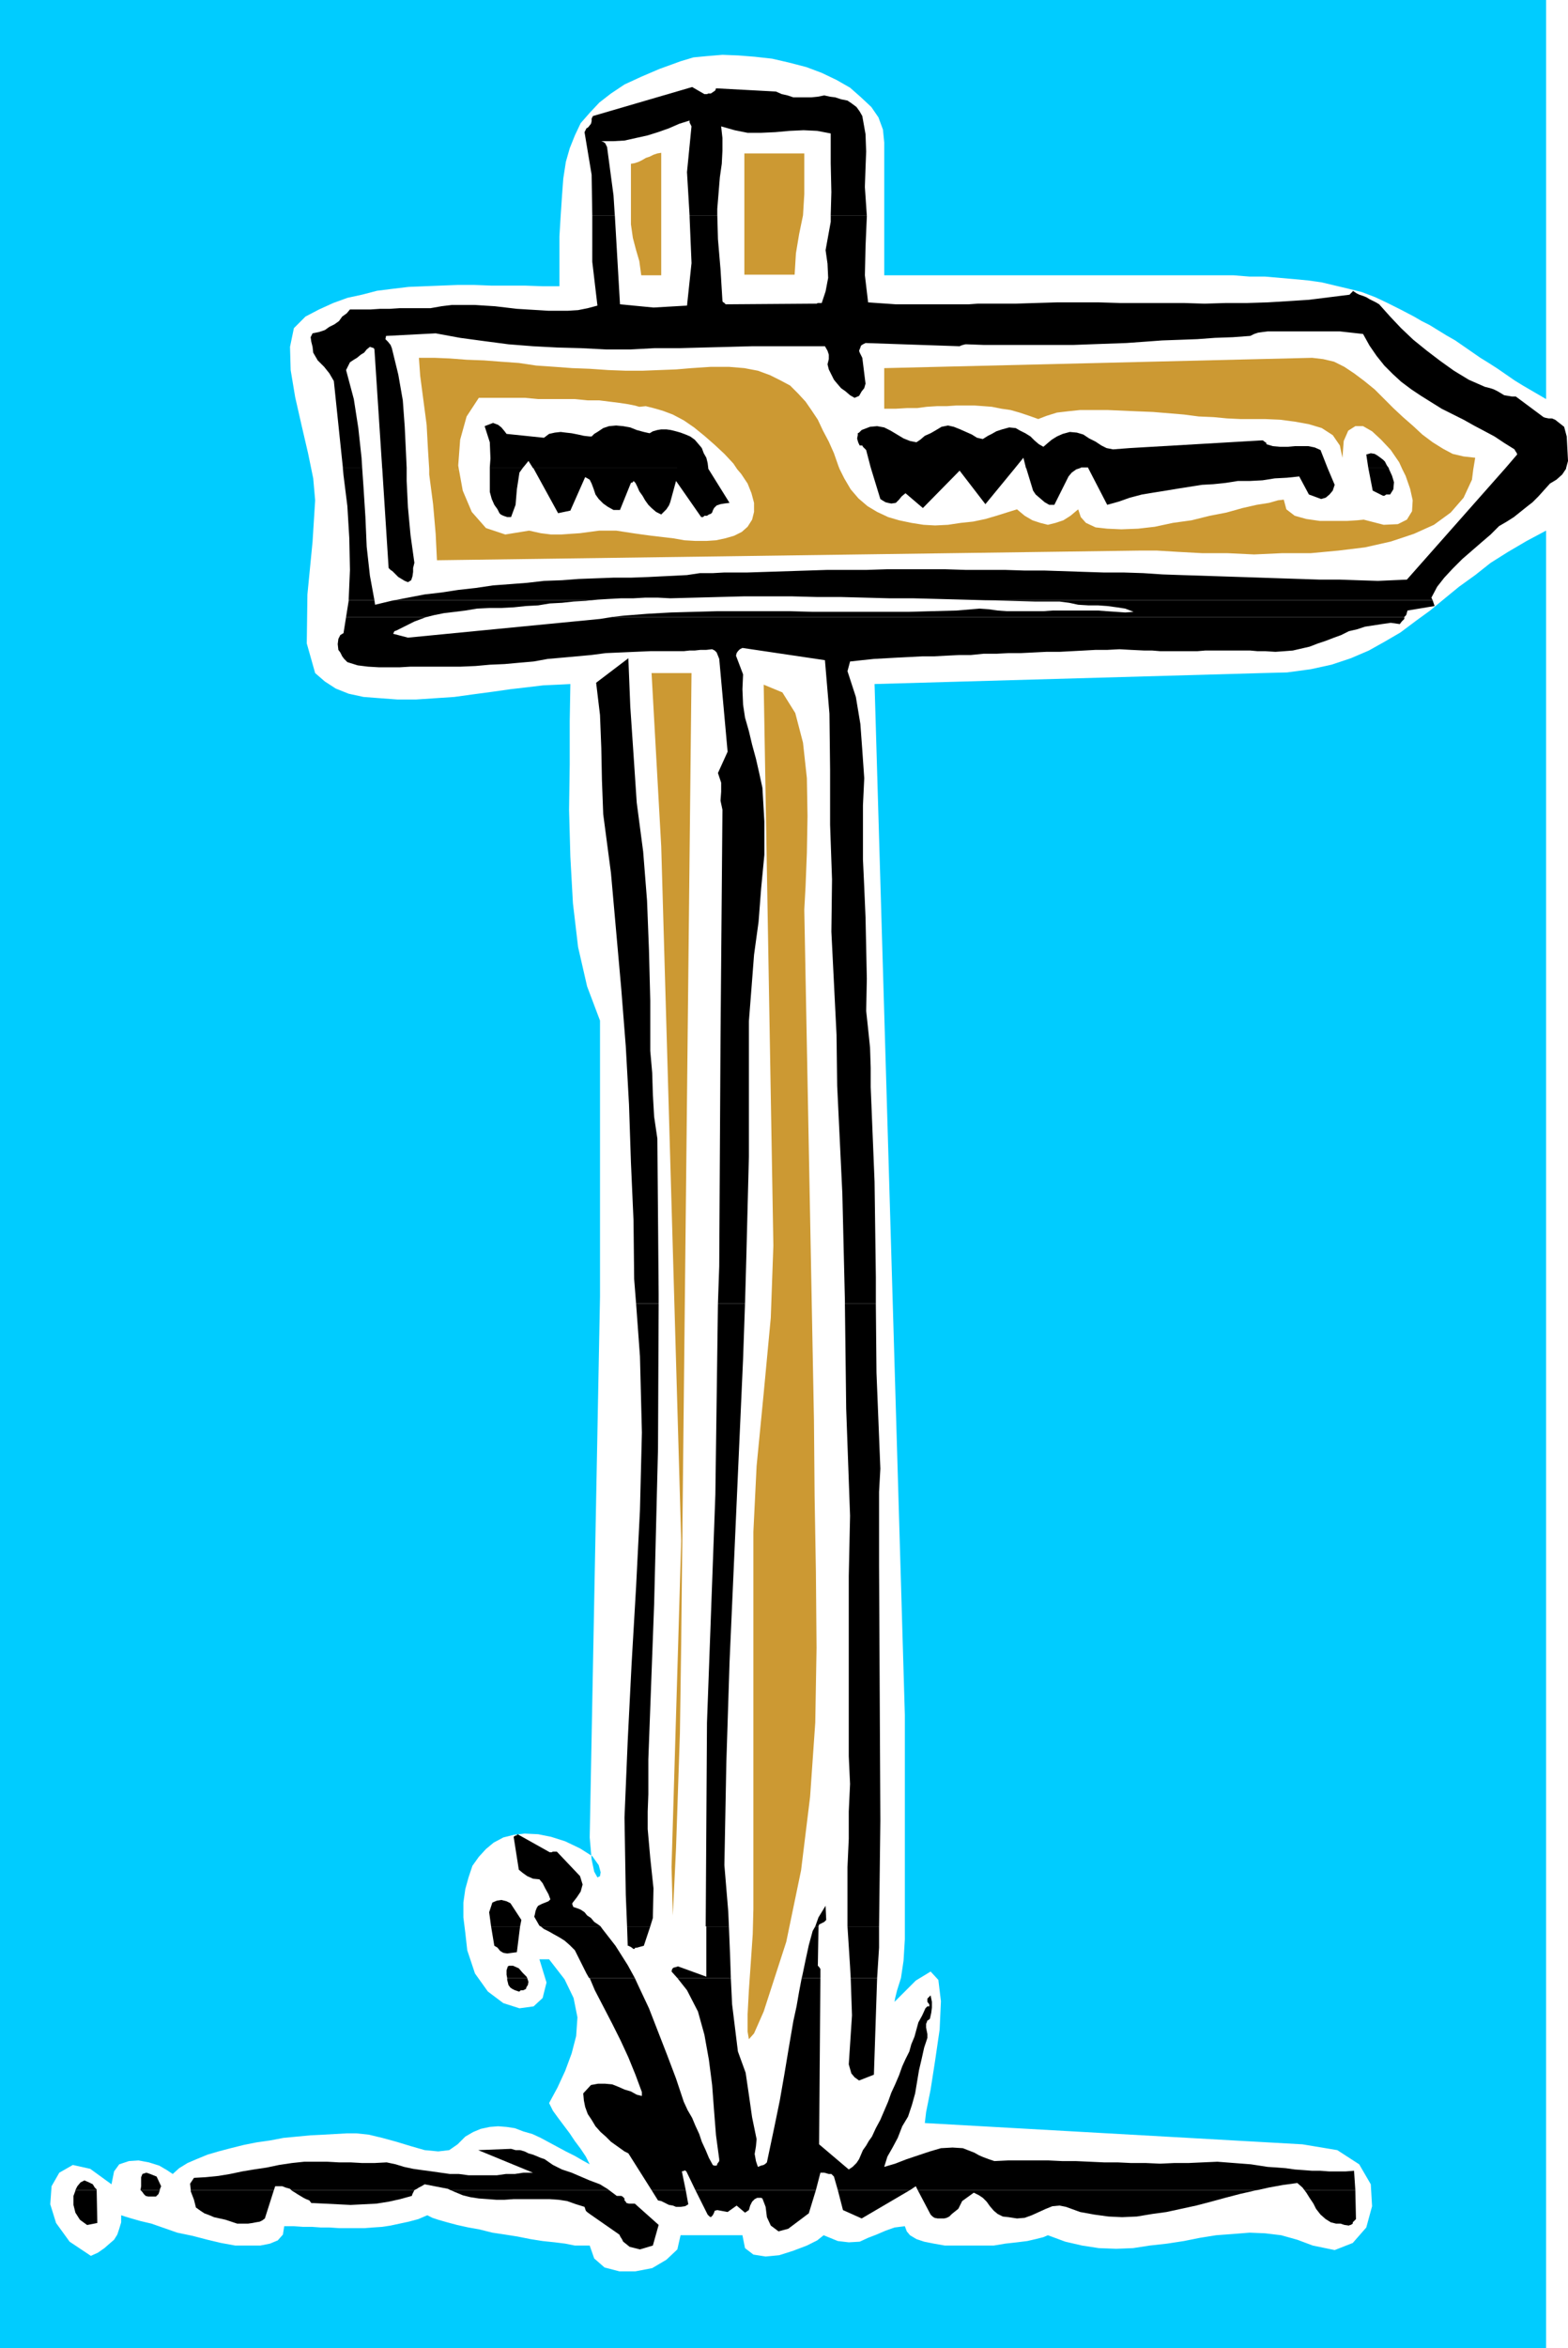<?xml version="1.0" encoding="UTF-8" standalone="no"?>
<svg
   version="1.0"
   width="104.027mm"
   height="155.711mm"
   id="svg55"
   sodipodi:docname="Sign Post 03.wmf"
   xmlns:inkscape="http://www.inkscape.org/namespaces/inkscape"
   xmlns:sodipodi="http://sodipodi.sourceforge.net/DTD/sodipodi-0.dtd"
   xmlns="http://www.w3.org/2000/svg"
   xmlns:svg="http://www.w3.org/2000/svg">
  <sodipodi:namedview
     id="namedview55"
     pagecolor="#ffffff"
     bordercolor="#000000"
     borderopacity="0.25"
     inkscape:showpageshadow="2"
     inkscape:pageopacity="0.0"
     inkscape:pagecheckerboard="0"
     inkscape:deskcolor="#d1d1d1"
     inkscape:document-units="mm" />
  <defs
     id="defs1">
    <pattern
       id="WMFhbasepattern"
       patternUnits="userSpaceOnUse"
       width="6"
       height="6"
       x="0"
       y="0" />
  </defs>
  <path
     style="fill:#00ccff;fill-opacity:1;fill-rule:evenodd;stroke:none"
     d="m 150.449,255.799 -3.232,-8.564 -2.262,-9.857 -1.293,-10.988 -0.646,-11.635 -0.323,-11.796 0.162,-11.311 v -10.827 l 0.162,-9.372 -3.232,0.162 -3.555,0.162 -4.04,0.485 -4.202,0.485 -4.525,0.646 -4.848,0.646 -4.686,0.646 -4.848,0.323 -4.848,0.323 h -4.525 l -4.363,-0.323 -4.202,-0.323 -3.717,-0.808 -3.232,-1.293 -2.747,-1.778 -2.424,-2.101 -2.101,-7.433 0.162,-12.281 1.293,-13.25 0.646,-10.342 -0.485,-5.494 -1.293,-6.302 -1.616,-6.948 -1.616,-7.11 -1.131,-6.787 -0.162,-5.817 0.97,-4.686 2.909,-2.909 3.394,-1.778 3.555,-1.616 3.555,-1.293 3.717,-0.808 3.717,-0.97 3.878,-0.485 4.04,-0.485 4.04,-0.162 4.04,-0.162 4.202,-0.162 h 4.202 l 4.202,0.162 h 4.202 4.202 l 4.525,0.162 h 4.202 V 65.283 59.304 l 0.323,-5.333 0.323,-4.848 0.323,-4.363 0.646,-4.201 0.97,-3.393 1.293,-3.232 1.454,-3.07 2.262,-2.585 2.424,-2.585 2.909,-2.262 3.394,-2.262 4.202,-1.939 4.525,-1.939 5.333,-1.939 3.232,-0.97 3.394,-0.323 3.878,-0.323 4.04,0.162 4.04,0.323 4.363,0.485 4.202,0.97 4.363,1.131 3.878,1.454 3.717,1.778 3.394,1.939 2.747,2.424 2.586,2.424 1.778,2.585 1.131,3.07 0.323,3.232 v 33.288 h 74.174 4.686 4.363 4.363 l 4.04,0.323 h 3.878 l 3.717,0.323 3.717,0.323 3.394,0.323 3.394,0.485 3.394,0.808 3.394,0.808 3.232,0.808 3.394,1.293 3.07,1.454 3.232,1.616 3.394,1.778 1.939,1.131 1.939,0.97 2.101,1.293 2.101,1.293 2.262,1.293 2.101,1.454 2.101,1.454 2.101,1.454 2.101,1.293 2.262,1.454 2.101,1.454 2.101,1.454 2.101,1.293 1.939,1.131 1.939,1.131 1.939,1.131 V 0 H 0 V 588.515 H 387.678 V 132.989 l -4.848,2.585 -4.686,2.747 -4.363,2.747 -3.878,3.07 -4.04,2.909 -3.555,2.909 -3.717,3.07 -3.555,2.585 -3.878,2.909 -3.878,2.262 -4.04,2.262 -4.525,1.939 -4.848,1.616 -5.171,1.131 -5.979,0.808 -6.302,0.162 -97.121,2.747 7.595,258.384 v 56.234 l -0.323,5.333 -0.646,4.363 -0.97,3.07 -0.485,1.939 -0.162,0.97 0.485,-0.485 1.778,-1.778 3.07,-3.07 3.717,-2.262 1.939,2.101 0.646,5.333 -0.323,7.11 -1.131,7.756 -1.131,7.272 -1.131,5.656 -0.323,2.747 94.697,5.333 8.726,1.454 5.494,3.555 2.909,5.009 0.323,5.494 -1.454,5.333 -3.394,3.878 -4.525,1.778 -5.494,-1.131 -3.878,-1.454 -4.04,-1.131 -4.04,-0.485 -3.878,-0.162 -4.04,0.323 -4.363,0.323 -4.04,0.646 -4.04,0.808 -4.202,0.646 -4.363,0.485 -4.202,0.646 -4.202,0.162 -4.363,-0.162 -4.202,-0.646 -4.202,-0.97 -4.363,-1.616 -1.131,0.485 -1.939,0.485 -2.101,0.485 -2.586,0.323 -2.909,0.323 -2.909,0.485 h -3.07 -3.232 -2.909 -3.07 l -2.747,-0.485 -2.424,-0.485 -1.939,-0.646 -1.616,-0.97 -0.808,-0.97 -0.485,-1.293 -2.586,0.323 -2.262,0.808 -2.262,0.97 -2.101,0.808 -2.101,0.97 -2.747,0.162 -2.747,-0.323 -3.555,-1.454 -1.616,1.293 -2.586,1.293 -3.394,1.293 -3.555,1.131 -3.394,0.323 -3.07,-0.485 -2.101,-1.616 -0.646,-3.232 h -15.514 l -0.808,3.555 -2.747,2.585 -3.555,2.101 -4.202,0.808 h -4.04 l -3.717,-0.97 -2.586,-2.262 -1.131,-3.232 h -1.454 -2.262 l -2.424,-0.485 -2.586,-0.323 -3.07,-0.323 -3.07,-0.485 -3.232,-0.646 -3.07,-0.485 -3.232,-0.485 -3.232,-0.808 -2.747,-0.485 -2.909,-0.646 -2.424,-0.646 -2.262,-0.646 -1.454,-0.485 -1.293,-0.646 -2.262,0.97 -2.424,0.646 -2.262,0.485 -2.262,0.485 -2.101,0.323 -2.424,0.162 -2.101,0.162 H 89.203 87.102 85.001 l -2.424,-0.162 h -2.101 l -2.262,-0.162 h -2.262 l -2.262,-0.162 h -2.424 l -0.323,2.101 -1.293,1.454 -1.939,0.808 -2.424,0.485 H 62.378 58.984 l -3.555,-0.646 -3.394,-0.808 -3.717,-0.97 -3.878,-0.808 -3.232,-1.131 -3.232,-1.131 -2.747,-0.646 -2.262,-0.646 -1.616,-0.485 -0.97,-0.323 v 1.778 l -0.485,1.616 -0.485,1.454 -0.808,1.293 -1.131,0.97 -1.293,1.131 -1.616,1.131 -1.778,0.808 -5.333,-3.555 -3.394,-4.686 -1.454,-4.686 0.323,-4.525 1.939,-3.393 3.394,-1.939 4.363,0.97 5.333,3.878 0.646,-3.232 1.293,-1.778 2.424,-0.808 2.424,-0.162 2.586,0.485 2.586,0.808 1.939,1.131 1.454,0.97 1.616,-1.454 2.101,-1.293 2.262,-0.97 2.747,-1.131 2.747,-0.808 3.07,-0.808 3.232,-0.808 3.232,-0.646 3.394,-0.485 3.394,-0.646 3.394,-0.323 3.394,-0.323 3.232,-0.162 2.909,-0.162 2.909,-0.162 h 2.424 l 3.07,0.323 3.394,0.808 3.555,0.97 3.717,1.131 3.394,0.97 3.394,0.323 2.747,-0.323 2.101,-1.454 1.939,-1.939 1.939,-1.131 1.939,-0.808 2.262,-0.485 2.101,-0.162 2.101,0.162 2.101,0.323 2.101,0.808 2.262,0.646 2.101,0.97 2.101,1.131 2.101,1.131 2.101,1.131 2.262,1.131 1.939,1.131 1.778,0.97 -0.97,-1.939 -1.293,-1.939 -1.454,-1.939 -1.293,-1.939 -1.454,-1.939 -1.454,-1.939 -1.293,-1.778 -0.97,-1.939 2.101,-3.878 1.939,-4.201 1.616,-4.363 1.131,-4.363 0.323,-4.686 -0.97,-4.848 -2.262,-4.686 -3.878,-5.009 h -2.424 l 1.778,5.817 -0.97,3.878 -2.262,2.101 -3.555,0.485 -4.04,-1.293 -3.878,-2.909 -3.232,-4.525 -1.939,-5.817 -0.485,-4.363 -0.485,-3.878 v -3.717 l 0.485,-3.393 0.808,-2.909 0.97,-2.909 1.616,-2.262 1.778,-1.939 1.939,-1.616 2.424,-1.293 2.586,-0.646 2.747,-0.323 3.394,0.162 3.232,0.646 3.555,1.131 3.717,1.778 3.07,1.939 1.616,2.262 0.485,1.778 -0.162,0.97 -0.646,0.323 -0.808,-1.454 -0.646,-3.07 -0.485,-5.494 2.586,-135.575 v -69.161 z"
     id="path1" />
  <path
     style="fill:#cc9933;fill-opacity:1;fill-rule:evenodd;stroke:none"
     d="m 188.91,383.94 v 94.531 l -0.162,6.302 -0.485,7.11 -0.485,6.948 -0.323,6.14 v 4.201 l 0.323,1.939 1.293,-1.454 2.424,-5.494 5.656,-17.452 3.717,-17.937 2.262,-18.421 1.293,-18.583 0.323,-18.745 -0.162,-19.068 -0.323,-18.906 -0.162,-19.068 -2.424,-127.98 0.323,-5.979 0.323,-8.241 0.162,-9.211 -0.162,-9.534 -0.97,-8.888 -1.939,-7.433 -3.232,-5.171 -4.686,-1.939 2.424,140.584 -0.646,18.098 -1.778,18.906 -1.778,18.26 -0.808,16.482 z"
     id="path2" />
  <path
     style="fill:#cc9933;fill-opacity:1;fill-rule:evenodd;stroke:none"
     d="m 165.801,212.169 5.01,174.034 -2.424,81.765 0.323,12.119 0.808,-16.967 0.97,-28.763 0.323,-22.623 2.586,-243.033 h -10.019 z"
     id="path3" />
  <path
     style="fill:#cc9933;fill-opacity:1;fill-rule:evenodd;stroke:none"
     d="m 107.625,117.638 -0.323,-5.171 -0.323,-5.979 -0.808,-6.14 -0.808,-6.14 -0.323,-4.525 h 3.878 l 3.878,0.162 4.202,0.323 4.363,0.162 4.202,0.323 4.525,0.323 4.363,0.646 4.686,0.323 4.363,0.323 4.363,0.162 4.686,0.323 4.363,0.162 h 4.202 l 4.202,-0.162 4.202,-0.162 3.878,-0.323 4.848,-0.323 h 4.525 l 3.878,0.323 3.394,0.646 3.07,1.131 2.586,1.293 2.424,1.293 1.939,1.939 1.939,2.101 1.454,2.101 1.616,2.424 1.293,2.747 1.454,2.747 1.293,2.909 1.131,3.232 0.323,0.808 h -25.694 l -0.97,-1.454 -2.262,-2.424 -2.424,-2.262 -2.586,-2.262 -2.586,-2.101 -2.586,-1.778 -2.747,-1.454 -2.586,-0.97 -2.262,-0.646 -1.939,-0.485 -1.616,0.162 -1.131,-0.323 -1.616,-0.323 -2.101,-0.323 -2.586,-0.323 -2.586,-0.323 h -2.909 l -3.232,-0.323 h -3.07 -3.232 -2.909 l -3.394,-0.323 h -2.747 -2.586 -2.424 -2.101 -1.616 l -3.07,4.686 -1.616,5.817 -0.485,6.464 0.162,0.97 z"
     id="path4" />
  <path
     style="fill:#cc9933;fill-opacity:1;fill-rule:evenodd;stroke:none"
     d="m 351.641,117.638 -0.808,-1.778 -2.101,-3.07 -2.424,-2.585 -2.262,-2.101 -2.262,-1.293 h -1.939 l -1.778,1.131 -1.131,2.585 -0.323,4.201 -0.646,-3.07 -1.778,-2.585 -2.747,-1.778 -3.232,-0.97 -3.555,-0.646 -3.717,-0.485 -3.717,-0.162 h -3.07 -3.07 l -3.394,-0.162 -3.394,-0.323 -3.717,-0.162 -3.717,-0.485 -3.878,-0.323 -3.878,-0.323 -4.04,-0.162 -3.717,-0.162 -3.717,-0.162 h -3.555 -3.232 l -3.07,0.323 -2.747,0.323 -2.586,0.808 -2.101,0.808 -2.262,-0.808 -2.424,-0.808 -2.262,-0.646 -2.262,-0.323 -2.424,-0.485 -2.101,-0.162 -2.262,-0.162 h -2.262 -2.262 l -2.424,0.162 h -2.424 l -2.586,0.162 -2.424,0.323 h -2.586 l -2.747,0.162 h -2.909 V 92.269 l 107.302,-2.585 2.747,0.323 2.747,0.646 2.586,1.293 2.424,1.616 2.586,1.939 2.586,2.101 2.424,2.424 2.262,2.262 2.424,2.262 2.586,2.262 2.262,2.101 2.586,1.939 2.586,1.616 2.424,1.293 2.747,0.646 2.909,0.323 -0.485,2.909 z"
     id="path5" />
  <path
     style="fill:#cc9933;fill-opacity:1;fill-rule:evenodd;stroke:none"
     d="m 107.625,117.638 v 1.293 l 0.97,7.433 0.646,7.433 0.323,6.625 176.305,-2.424 h 4.202 l 5.333,0.323 5.979,0.323 h 6.302 l 6.787,0.323 7.11,-0.323 h 7.11 l 6.949,-0.646 6.626,-0.808 6.464,-1.454 5.818,-1.939 5.01,-2.262 4.202,-3.07 3.232,-3.717 2.101,-4.525 0.323,-2.585 h -17.776 l 0.808,1.616 1.131,3.232 0.646,2.909 -0.162,2.747 -1.293,2.101 -2.262,1.131 -3.555,0.162 -5.01,-1.293 -1.616,0.162 -2.586,0.162 h -3.232 -3.555 l -3.394,-0.485 -2.909,-0.808 -2.101,-1.616 -0.646,-2.424 -1.454,0.162 -2.262,0.646 -3.07,0.485 -3.555,0.808 -4.04,1.131 -4.202,0.808 -4.525,1.131 -4.686,0.646 -4.525,0.97 -4.202,0.485 -4.202,0.162 -3.555,-0.162 -2.909,-0.323 -2.424,-1.131 -1.293,-1.454 -0.646,-1.939 -1.939,1.616 -1.778,1.131 -1.939,0.646 -1.939,0.485 -1.939,-0.485 -1.939,-0.646 -1.939,-1.131 -1.939,-1.616 -2.586,0.808 -2.586,0.808 -2.747,0.808 -3.07,0.646 -3.07,0.323 -3.232,0.485 -3.232,0.162 -2.909,-0.162 -3.07,-0.485 -3.07,-0.646 -2.747,-0.808 -2.747,-1.293 -2.424,-1.454 -2.262,-1.939 -1.939,-2.262 -1.616,-2.747 -1.131,-2.262 h -25.694 l 0.97,1.131 1.616,2.424 0.97,2.424 0.646,2.424 v 2.262 l -0.485,1.939 -1.131,1.778 -1.454,1.293 -1.939,0.97 -2.262,0.646 -2.262,0.485 -2.424,0.162 h -2.747 l -2.747,-0.162 -2.747,-0.485 -2.747,-0.323 -2.747,-0.323 -2.424,-0.323 -2.262,-0.323 -2.101,-0.323 -2.101,-0.323 h -1.616 -2.586 l -2.424,0.323 -2.424,0.323 -2.424,0.162 -2.262,0.162 h -2.586 l -2.586,-0.323 -2.909,-0.646 -5.979,0.97 -4.848,-1.616 -3.555,-4.04 -2.262,-5.333 -0.97,-5.333 z"
     id="path6" />
  <path
     style="fill:#cc9933;fill-opacity:1;fill-rule:evenodd;stroke:none"
     d="m 158.206,56.234 0.485,3.393 0.808,3.07 0.808,2.747 0.485,3.555 h 5.01 V 38.297 l -0.97,0.162 -0.97,0.323 -0.97,0.485 -0.97,0.323 -0.808,0.485 -0.97,0.485 -0.97,0.323 -0.97,0.162 z"
     id="path7" />
  <path
     style="fill:#cc9933;fill-opacity:1;fill-rule:evenodd;stroke:none"
     d="m 201.676,48.639 v -10.18 h -15.029 v 30.379 h 12.605 l 0.323,-5.333 0.808,-4.848 0.97,-4.686 0.323,-5.333 z"
     id="path8" />
  <path
     style="fill:#000000;fill-opacity:1;fill-rule:evenodd;stroke:none"
     d="m 148.51,53.971 -0.162,-10.18 -1.778,-10.665 0.323,-0.646 0.162,-0.323 0.323,-0.162 0.162,-0.162 0.646,-0.808 0.162,-0.646 v -0.646 l 0.323,-0.646 24.886,-7.272 3.07,1.778 h 0.646 l 0.323,-0.162 h 0.323 0.323 l 0.485,-0.323 0.485,-0.323 0.162,-0.162 0.162,-0.485 15.029,0.808 1.454,0.646 1.454,0.323 1.454,0.485 h 1.454 1.616 1.454 l 1.616,-0.162 1.616,-0.323 1.454,0.323 1.293,0.162 1.454,0.485 1.616,0.323 0.97,0.646 1.293,0.97 0.808,1.131 0.646,1.131 0.808,4.525 0.162,4.363 -0.162,4.201 -0.162,4.686 0.485,7.11 h -9.05 l 0.162,-5.817 -0.162,-7.272 v -7.433 l -3.394,-0.646 -3.394,-0.162 -3.555,0.162 -3.555,0.323 -3.555,0.162 h -3.394 l -3.232,-0.646 -3.394,-0.97 0.323,2.909 v 3.232 l -0.162,3.232 -0.485,3.393 -0.646,7.918 v 1.616 h -6.949 l -0.646,-10.827 1.131,-11.473 -0.323,-0.646 -0.162,-0.323 V 30.379 30.218 l -2.586,0.808 -2.586,1.131 -2.747,0.97 -2.586,0.808 -2.909,0.646 -2.909,0.646 -2.909,0.162 h -2.909 l 0.485,0.162 0.485,0.323 0.162,0.323 0.323,0.646 1.616,12.119 0.323,5.009 h -5.656 z"
     id="path9" />
  <path
     style="fill:#000000;fill-opacity:1;fill-rule:evenodd;stroke:none"
     d="m 85.971,117.154 -0.646,-6.14 -0.808,-7.756 -0.808,-7.756 -1.131,-1.939 -1.293,-1.616 -1.616,-1.616 -1.131,-1.939 -0.162,-1.454 -0.323,-1.293 -0.162,-1.131 0.485,-0.97 1.616,-0.323 1.454,-0.485 1.131,-0.808 1.293,-0.646 1.131,-0.808 0.808,-1.131 1.131,-0.808 0.808,-0.97 h 2.586 2.586 l 2.424,-0.162 h 2.424 l 2.424,-0.162 h 2.586 2.586 2.586 l 2.747,-0.485 2.586,-0.323 h 2.747 2.909 l 2.586,0.162 2.586,0.162 2.747,0.323 2.747,0.323 2.586,0.162 2.747,0.162 2.586,0.162 h 2.424 2.424 l 2.586,-0.162 2.424,-0.485 2.424,-0.646 -1.293,-10.988 V 54.618 53.971 h 5.656 l 1.293,22.3 8.403,0.808 8.403,-0.485 1.131,-10.665 -0.485,-11.473 v -0.485 h 6.949 l 0.162,5.979 0.646,7.595 0.485,7.918 0.162,0.323 h 0.162 l 0.162,0.162 0.323,0.323 22.462,-0.162 h 0.323 l 0.323,-0.162 h 0.323 0.646 l 0.97,-2.909 0.646,-3.393 -0.162,-3.555 -0.485,-3.393 1.293,-7.11 v -1.616 h 9.05 v 0.323 l -0.323,7.433 -0.162,7.272 0.808,6.787 2.262,0.162 2.424,0.162 2.262,0.162 h 2.262 2.424 2.262 2.262 2.262 2.101 2.424 2.262 l 2.262,-0.162 h 2.424 2.262 2.262 2.424 l 5.171,-0.162 5.333,-0.162 h 5.171 5.333 l 5.333,0.162 h 5.333 5.333 5.333 l 5.171,0.162 5.333,-0.162 h 5.333 l 5.171,-0.162 5.333,-0.323 5.01,-0.323 5.171,-0.646 5.171,-0.646 h -0.162 l 0.323,-0.323 0.485,-0.485 v -0.162 l 0.97,0.646 0.646,0.323 0.97,0.323 0.808,0.323 0.808,0.485 0.646,0.323 0.97,0.485 0.808,0.485 2.747,3.07 2.747,2.909 3.07,2.909 3.394,2.747 3.394,2.585 3.394,2.424 3.717,2.262 4.04,1.778 1.293,0.323 0.97,0.323 0.97,0.485 0.808,0.485 0.808,0.485 0.97,0.162 0.97,0.162 h 0.97 l 6.949,5.171 0.485,0.162 0.808,0.162 h 0.808 l 0.808,0.323 2.262,1.778 0.646,2.424 0.162,3.07 0.162,3.07 -0.485,1.778 h -15.19 l 2.909,-3.393 v -0.162 l -0.162,-0.323 -0.323,-0.485 -0.162,-0.323 -2.586,-1.616 -2.424,-1.616 -2.424,-1.293 -2.747,-1.454 -2.586,-1.454 -2.909,-1.454 -2.586,-1.293 -2.586,-1.616 -2.586,-1.616 -2.424,-1.616 -2.586,-1.939 -2.101,-1.939 -2.101,-2.101 -1.939,-2.424 -1.778,-2.585 -1.616,-2.909 -2.909,-0.323 -2.909,-0.323 h -3.07 -3.07 -2.909 -3.07 -2.909 -3.07 l -1.293,0.162 -1.131,0.162 -0.97,0.323 -0.97,0.485 -4.363,0.323 -4.525,0.162 -4.363,0.323 -4.363,0.162 -4.525,0.162 -4.363,0.323 -4.525,0.323 -4.525,0.162 -4.525,0.162 -4.363,0.162 h -4.525 -4.363 -4.525 -4.363 -4.525 l -4.363,-0.162 h -0.323 l -0.646,0.162 -0.485,0.162 -0.323,0.162 -23.594,-0.808 -0.646,0.323 -0.485,0.323 -0.162,0.485 -0.323,0.808 0.162,0.485 0.162,0.323 0.162,0.323 0.323,0.646 0.808,6.464 -0.323,1.131 -0.646,0.808 -0.646,1.131 -1.131,0.485 -1.131,-0.646 -1.131,-0.97 -1.131,-0.808 -0.97,-1.131 -0.808,-0.97 -0.646,-1.293 -0.646,-1.293 -0.323,-1.293 0.323,-1.293 v -1.131 l -0.323,-0.97 -0.646,-1.131 h -5.979 -6.141 -6.141 l -5.979,0.162 -6.302,0.162 -5.979,0.162 h -6.302 l -5.979,0.323 h -5.979 l -6.302,-0.323 -5.979,-0.162 -6.141,-0.323 -6.141,-0.485 -6.141,-0.808 -5.979,-0.808 -6.141,-1.131 -12.443,0.646 -0.162,0.808 0.646,0.646 0.646,0.808 0.323,0.808 1.616,6.625 1.131,6.464 0.485,6.625 0.323,6.787 0.162,3.555 H 95.829 L 93.889,87.582 v 0 l -0.162,-0.323 -0.485,-0.162 -0.485,-0.162 -0.808,0.646 -0.646,0.808 -0.808,0.485 -0.97,0.808 -0.808,0.485 -0.97,0.646 -0.485,0.97 -0.485,0.97 1.939,7.272 1.131,7.272 0.808,7.433 0.162,2.585 h -4.848 v 0 z"
     id="path10" />
  <path
     style="fill:#000000;fill-opacity:1;fill-rule:evenodd;stroke:none"
     d="m 122.816,117.154 0.162,-2.262 -0.162,-4.04 -1.293,-4.04 2.101,-0.808 1.293,0.485 0.808,0.646 0.808,0.97 0.485,0.646 9.373,0.97 1.293,-0.97 1.454,-0.323 1.454,-0.162 1.293,0.162 1.454,0.162 1.616,0.323 1.454,0.323 1.454,0.162 h 0.485 l 0.323,-0.323 0.323,-0.323 0.808,-0.485 1.454,-0.97 1.454,-0.485 1.778,-0.162 1.778,0.162 1.778,0.323 1.616,0.646 1.778,0.485 1.454,0.323 0.808,-0.485 1.131,-0.323 0.97,-0.162 h 1.293 l 1.131,0.162 1.293,0.323 1.131,0.323 1.293,0.485 1.131,0.485 1.131,0.808 0.97,1.131 0.808,0.97 0.485,1.293 0.646,1.131 0.323,1.293 0.162,1.293 H 133.643 l -1.131,-1.778 -1.454,1.778 h -8.242 v 0 z"
     id="path11" />
  <path
     style="fill:#000000;fill-opacity:1;fill-rule:evenodd;stroke:none"
     d="m 218.321,117.154 -0.97,-3.717 -0.162,-0.646 -0.323,-0.323 -0.485,-0.485 -0.162,-0.323 h -0.323 -0.323 l -0.162,-0.323 -0.162,-0.323 -0.162,-0.485 -0.162,-0.646 0.162,-0.808 v -0.485 l 0.323,-0.162 0.162,-0.162 0.323,-0.323 0.162,-0.162 2.101,-0.808 1.778,-0.162 1.778,0.323 1.616,0.808 1.616,0.97 1.616,0.97 1.616,0.646 1.616,0.323 0.97,-0.646 1.131,-0.97 1.454,-0.646 1.131,-0.646 1.616,-0.97 1.616,-0.323 1.454,0.323 1.616,0.646 1.454,0.646 1.454,0.646 1.293,0.808 1.454,0.323 1.293,-0.808 0.97,-0.485 1.131,-0.646 1.454,-0.485 1.778,-0.485 1.616,0.162 1.131,0.646 1.293,0.646 1.293,0.808 0.97,0.97 1.131,0.97 1.131,0.646 1.131,-0.97 0.97,-0.808 1.293,-0.808 1.454,-0.646 1.778,-0.485 1.778,0.162 1.616,0.485 1.454,0.97 1.616,0.808 1.454,0.97 1.293,0.646 1.616,0.323 4.202,-0.323 33.29,-1.939 0.323,0.162 0.162,0.162 0.485,0.323 v 0.323 l 1.616,0.485 1.778,0.162 h 1.939 l 1.778,-0.162 h 1.939 1.454 l 1.616,0.323 1.454,0.646 1.778,4.525 h -59.954 l -0.162,-0.162 h -1.616 l -0.323,0.162 h -13.574 l -0.646,-2.585 -2.101,2.585 h -36.037 v 0 z"
     id="path12" />
  <path
     style="fill:#000000;fill-opacity:1;fill-rule:evenodd;stroke:none"
     d="m 343.076,117.154 -0.485,-3.232 1.131,-0.323 0.97,0.162 0.808,0.485 0.646,0.485 0.646,0.485 0.485,0.485 0.485,0.97 0.485,0.646 h -5.01 v 0 z"
     id="path13" />
  <path
     style="fill:#000000;fill-opacity:1;fill-rule:evenodd;stroke:none"
     d="m 87.425,150.441 0.323,-7.595 -0.162,-7.918 -0.485,-8.08 -0.97,-7.756 -0.162,-1.778 h 4.848 l 0.323,4.686 0.485,7.595 0.323,7.433 0.808,7.272 1.131,6.14 z"
     id="path14" />
  <path
     style="fill:#000000;fill-opacity:1;fill-rule:evenodd;stroke:none"
     d="m 98.899,150.441 3.394,-0.646 4.202,-0.808 4.202,-0.485 4.202,-0.646 4.363,-0.485 4.363,-0.646 4.363,-0.323 4.202,-0.323 4.202,-0.485 4.525,-0.162 4.202,-0.323 4.363,-0.162 4.363,-0.162 h 4.363 l 4.363,-0.162 3.232,-0.162 3.394,-0.162 3.07,-0.162 3.232,-0.485 h 3.232 l 2.909,-0.162 h 3.07 2.747 l 5.01,-0.162 5.01,-0.162 5.01,-0.162 5.01,-0.162 h 5.01 4.848 l 5.01,-0.162 h 4.686 5.01 5.01 l 5.01,0.162 h 5.01 4.848 l 5.01,0.162 h 5.01 l 4.848,0.162 4.848,0.162 5.01,0.162 h 5.01 l 5.01,0.162 4.848,0.323 4.686,0.162 5.171,0.162 4.848,0.162 5.01,0.162 4.848,0.162 4.848,0.162 5.01,0.162 4.848,0.162 h 5.01 l 4.686,0.162 5.01,0.162 7.272,-0.323 24.725,-27.955 h 15.19 v 0.162 l -0.97,1.454 -1.454,1.293 -1.616,0.97 -1.454,1.616 -1.454,1.616 -1.454,1.454 -1.454,1.131 -1.616,1.293 -1.616,1.293 -1.778,1.131 -1.939,1.131 -2.101,2.101 -2.262,1.939 -2.424,2.101 -2.424,2.101 -2.424,2.424 -2.101,2.262 -1.778,2.262 -1.454,2.747 0.323,0.646 H 247.086 l -5.979,-0.162 -5.979,-0.162 -6.302,-0.162 h -5.979 l -5.979,-0.162 -6.141,-0.162 h -5.979 l -6.141,-0.162 h -6.141 -5.979 l -6.141,0.162 -6.141,0.162 -6.141,0.162 -3.07,-0.162 h -3.232 l -2.909,0.162 h -3.07 l -3.07,0.162 -2.747,0.162 -1.616,0.162 z"
     id="path15" />
  <path
     style="fill:#000000;fill-opacity:1;fill-rule:evenodd;stroke:none"
     d="m 95.829,117.154 1.616,25.208 0.485,0.485 0.485,0.323 0.808,0.808 0.646,0.646 0.808,0.485 0.808,0.485 0.808,0.323 0.808,-0.485 0.323,-0.97 0.162,-1.131 v -0.97 l 0.323,-1.293 -0.97,-6.948 -0.646,-6.948 -0.323,-6.625 v -3.232 h -6.141 v 0 z"
     id="path16" />
  <path
     style="fill:#000000;fill-opacity:1;fill-rule:evenodd;stroke:none"
     d="m 122.816,117.154 v 2.101 4.04 l 0.485,1.778 0.646,1.454 0.808,1.131 0.485,0.97 0.323,0.323 0.646,0.323 0.97,0.323 h 0.97 l 1.131,-3.07 0.323,-3.878 0.646,-4.201 0.808,-1.131 h -8.242 v 0 z"
     id="path17" />
  <path
     style="fill:#000000;fill-opacity:1;fill-rule:evenodd;stroke:none"
     d="m 133.643,117.154 6.302,11.473 3.07,-0.646 3.717,-8.403 1.131,0.646 0.485,0.97 0.485,1.293 0.485,1.454 0.808,1.131 1.131,1.131 1.131,0.808 1.454,0.808 h 0.323 0.323 0.323 0.646 l 2.747,-6.787 0.485,-0.162 0.162,-0.323 0.485,0.485 0.485,0.97 0.485,1.131 0.808,1.131 0.646,1.131 0.808,1.131 0.808,0.808 1.131,0.97 1.293,0.646 0.646,-0.646 0.646,-0.646 0.646,-0.97 0.323,-0.808 1.454,-5.333 6.302,9.049 h 0.485 l 0.323,-0.323 h 0.646 l 0.485,-0.323 0.485,-0.162 0.323,-0.323 0.162,-0.485 0.323,-0.646 0.646,-0.646 0.97,-0.323 0.97,-0.162 1.293,-0.162 -5.333,-8.564 v -0.162 H 133.643 v 0 z"
     id="path18" />
  <path
     style="fill:#000000;fill-opacity:1;fill-rule:evenodd;stroke:none"
     d="m 218.321,117.154 2.424,7.918 0.485,0.323 0.808,0.485 0.646,0.162 0.808,0.162 1.131,-0.162 0.808,-0.808 0.646,-0.808 0.97,-0.808 4.363,3.717 9.211,-9.372 6.464,8.403 7.434,-9.049 h -36.037 v 0 z"
     id="path19" />
  <path
     style="fill:#000000;fill-opacity:1;fill-rule:evenodd;stroke:none"
     d="m 257.267,117.154 1.778,5.817 0.646,0.97 1.131,0.97 1.131,0.97 1.131,0.646 h 0.162 0.485 0.323 0.323 l 3.555,-7.11 0.808,-0.97 1.131,-0.808 0.97,-0.323 h -13.574 v 0 z"
     id="path20" />
  <path
     style="fill:#000000;fill-opacity:1;fill-rule:evenodd;stroke:none"
     d="m 272.78,117.154 4.848,9.372 2.909,-0.808 2.747,-0.97 3.07,-0.808 2.909,-0.485 3.07,-0.485 2.909,-0.485 3.07,-0.485 3.07,-0.485 2.909,-0.162 3.07,-0.323 3.07,-0.485 h 3.07 l 3.07,-0.162 3.07,-0.485 3.07,-0.162 3.07,-0.323 2.424,4.525 3.07,1.131 1.131,-0.323 0.97,-0.808 0.808,-0.97 0.485,-1.454 -1.778,-4.201 h -59.954 v 0 z"
     id="path21" />
  <path
     style="fill:#000000;fill-opacity:1;fill-rule:evenodd;stroke:none"
     d="m 343.076,117.154 1.131,5.817 2.586,1.293 h 0.323 l 0.485,-0.323 h 0.323 0.646 l 0.808,-1.293 0.162,-1.778 -0.485,-1.616 -0.808,-1.778 v -0.162 h -5.01 v 0 z"
     id="path22" />
  <path
     style="fill:#000000;fill-opacity:1;fill-rule:evenodd;stroke:none"
     d="m 86.779,154.643 0.646,-4.04 v -0.162 h 6.464 l 0.162,1.131 4.04,-0.97 0.808,-0.162 h 49.45 l -1.454,0.162 -3.07,0.162 -2.909,0.323 -3.07,0.162 -2.909,0.485 -3.07,0.162 -3.07,0.323 -3.07,0.162 h -2.909 l -3.232,0.162 -2.909,0.485 -2.586,0.323 -2.747,0.323 -2.424,0.485 -1.939,0.485 z"
     id="path23" />
  <path
     style="fill:#000000;fill-opacity:1;fill-rule:evenodd;stroke:none"
     d="m 153.358,154.643 2.909,-0.323 6.141,-0.485 5.818,-0.323 5.818,-0.162 5.979,-0.162 h 5.979 5.979 5.979 l 5.818,0.162 h 6.141 5.818 5.979 6.141 l 5.818,-0.162 6.141,-0.162 5.818,-0.485 2.262,0.162 2.262,0.323 2.262,0.162 h 2.424 2.262 2.262 2.262 l 2.262,-0.162 h 2.262 2.262 2.424 2.262 2.262 l 2.101,0.162 2.424,0.162 2.262,0.162 2.101,-0.162 -2.101,-0.808 -2.101,-0.323 -2.424,-0.323 -2.262,-0.162 h -2.424 l -2.586,-0.162 -2.262,-0.485 -2.424,-0.323 h -6.302 l -5.979,-0.162 -6.302,-0.162 h 112.15 l 0.485,1.454 -6.787,1.131 -0.323,1.131 -0.485,0.485 H 153.52 v 0 z"
     id="path24" />
  <path
     style="fill:#000000;fill-opacity:1;fill-rule:evenodd;stroke:none"
     d="m 159.499,326.737 -0.485,-6.14 -0.162,-14.705 -0.646,-14.543 -0.485,-14.543 -0.808,-14.543 -1.131,-14.382 -1.293,-14.543 -1.293,-14.543 -1.939,-14.705 -0.323,-8.564 -0.162,-8.08 -0.323,-8.241 -0.97,-8.08 8.08,-6.14 0.485,12.119 0.808,11.958 0.808,12.119 1.616,12.281 0.97,12.281 0.485,12.443 0.323,12.604 v 12.604 l 0.485,5.494 0.162,5.332 0.323,5.656 0.808,5.494 0.323,38.943 v 2.424 z"
     id="path25" />
  <path
     style="fill:#000000;fill-opacity:1;fill-rule:evenodd;stroke:none"
     d="m 180.022,326.737 0.323,-9.372 0.323,-57.042 0.485,-57.365 -0.485,-2.262 0.162,-2.262 v -2.262 l -0.808,-2.424 2.424,-5.333 -2.101,-23.269 -0.323,-0.808 -0.323,-0.808 -0.485,-0.485 -0.646,-0.323 -1.454,0.162 h -1.454 l -1.454,0.162 h -1.293 l -1.454,0.162 h -1.454 -1.616 -1.616 -3.717 l -3.717,0.162 -3.717,0.162 -3.717,0.162 -3.717,0.485 -3.555,0.323 -3.555,0.323 -3.717,0.323 -3.555,0.646 -3.717,0.323 -3.555,0.323 -3.717,0.162 -3.555,0.323 -3.717,0.162 h -3.717 -3.878 -2.586 -2.424 l -2.747,0.162 h -2.586 -2.586 l -2.747,-0.162 -2.586,-0.323 -2.586,-0.808 -0.808,-0.808 -0.485,-0.646 -0.485,-0.97 -0.485,-0.646 -0.162,-1.454 0.162,-1.293 0.485,-0.97 0.808,-0.485 0.646,-4.04 h 20.2 l -0.485,0.162 -2.586,0.97 -2.262,1.131 -2.262,1.131 -0.485,0.162 -0.162,0.323 -0.162,0.323 3.717,0.97 48.157,-4.686 3.07,-0.485 h 198.606 v 0.485 l -0.646,0.646 -0.485,0.646 -2.262,-0.323 -2.262,0.323 -2.101,0.323 -2.101,0.323 -1.939,0.646 -2.101,0.485 -1.939,0.97 -1.778,0.646 -2.101,0.808 -1.939,0.646 -2.101,0.808 -2.101,0.485 -2.101,0.485 -2.101,0.162 -2.262,0.162 -2.586,-0.162 h -1.939 l -1.778,-0.162 h -1.939 -1.939 -1.778 -1.939 -1.778 -1.939 l -1.939,0.162 h -1.778 -1.939 -1.939 -1.939 -1.778 l -1.939,-0.162 h -1.939 l -3.394,-0.162 -2.909,-0.162 -3.07,0.162 h -2.909 l -2.909,0.162 -3.07,0.162 -3.07,0.162 H 262.438 l -3.232,0.162 -3.232,0.162 h -3.07 l -3.07,0.162 h -3.232 l -3.232,0.323 h -2.909 l -3.232,0.162 -3.07,0.162 h -2.909 l -3.07,0.162 -3.232,0.162 -2.909,0.162 -2.909,0.162 -3.07,0.323 -2.909,0.323 -0.646,2.424 2.101,6.464 1.131,6.787 0.485,6.625 0.485,6.948 -0.323,6.787 v 6.787 6.787 l 0.323,6.948 0.323,7.595 0.162,7.595 0.162,7.756 -0.162,8.08 0.485,4.525 0.485,4.686 0.162,5.009 v 4.848 l 0.97,23.754 0.323,23.915 v 6.625 h -7.757 v -0.646 l -0.646,-26.986 -1.293,-26.986 -0.162,-12.766 -0.646,-12.927 -0.646,-12.927 0.162,-13.089 -0.485,-13.735 V 192.778 l -0.162,-13.897 -1.131,-13.412 -20.685,-3.07 -0.646,0.323 -0.485,0.485 -0.323,0.485 -0.162,0.646 1.778,4.686 -0.162,3.717 0.162,3.878 0.485,3.232 0.97,3.393 0.808,3.393 0.97,3.555 0.808,3.555 0.808,3.717 0.485,8.403 v 8.403 l -0.808,8.403 -0.646,8.403 -1.131,8.241 -0.646,8.403 -0.646,8.241 v 8.564 25.37 l -0.646,25.37 -0.323,11.473 h -6.787 z"
     id="path26" />
  <path
     style="fill:#000000;fill-opacity:1;fill-rule:evenodd;stroke:none"
     d="m 123.139,482.834 -0.485,-3.555 0.808,-2.424 1.131,-0.485 1.131,-0.162 1.293,0.323 0.97,0.485 2.747,4.201 -0.323,1.616 z"
     id="path27" />
  <path
     style="fill:#000000;fill-opacity:1;fill-rule:evenodd;stroke:none"
     d="m 135.582,482.834 -0.323,-0.162 -1.293,-2.262 0.162,-0.646 0.162,-0.808 0.323,-0.808 0.323,-0.485 0.97,-0.485 0.808,-0.323 0.808,-0.323 0.485,-0.485 -0.485,-1.293 -0.808,-1.454 -0.646,-1.293 -0.808,-0.97 -1.616,-0.162 -1.454,-0.646 -1.131,-0.808 -0.97,-0.808 -1.293,-8.241 0.485,-0.323 h 0.323 v -0.162 l 0.162,-0.162 8.08,4.525 h 0.485 l 0.323,-0.162 h 0.646 0.323 l 5.818,6.14 0.646,2.101 -0.485,1.778 -0.97,1.454 -1.131,1.454 v 0.323 l 0.162,0.323 v 0.162 l 0.162,0.162 0.97,0.323 0.808,0.323 0.97,0.646 0.646,0.808 0.97,0.646 0.808,0.97 0.97,0.646 0.646,0.485 z"
     id="path28" />
  <path
     style="fill:#000000;fill-opacity:1;fill-rule:evenodd;stroke:none"
     d="m 157.237,482.834 -0.323,-7.918 -0.323,-19.391 0.808,-19.229 0.97,-19.229 1.131,-19.391 0.97,-19.229 0.485,-19.391 -0.485,-19.068 -0.97,-13.25 h 5.656 l -0.162,36.358 -0.97,38.943 -1.454,38.943 v 4.363 4.363 l -0.162,4.363 v 4.363 l 0.646,7.272 0.808,7.595 -0.162,7.433 -0.646,2.101 h -5.818 z"
     id="path29" />
  <path
     style="fill:#000000;fill-opacity:1;fill-rule:evenodd;stroke:none"
     d="m 176.952,482.834 0.323,-51.063 2.101,-57.203 0.646,-47.831 h 6.787 l -0.485,13.897 -1.131,25.208 -1.131,25.37 -1.131,25.37 -0.808,25.37 -0.485,25.531 0.97,11.635 0.162,3.717 h -5.656 v 0 z"
     id="path30" />
  <path
     style="fill:#000000;fill-opacity:1;fill-rule:evenodd;stroke:none"
     d="m 204.424,482.834 0.808,-2.262 1.778,-2.909 0.162,3.555 -0.485,0.485 -0.646,0.323 -0.646,0.323 -0.162,0.485 h -0.808 z"
     id="path31" />
  <path
     style="fill:#000000;fill-opacity:1;fill-rule:evenodd;stroke:none"
     d="m 212.504,482.834 v -2.262 -12.604 l 0.323,-7.11 v -6.787 l 0.323,-6.948 -0.323,-6.948 v -14.866 -15.19 -15.028 l 0.323,-15.19 -0.97,-26.824 -0.323,-26.339 h 7.757 l 0.162,17.29 0.97,24.077 -0.323,5.817 v 6.14 6.14 6.14 l 0.162,31.995 0.162,31.995 -0.323,26.501 z"
     id="path32" />
  <path
     style="fill:#000000;fill-opacity:1;fill-rule:evenodd;stroke:none"
     d="m 127.179,495.762 -0.162,-0.808 v -1.131 l 0.323,-0.97 0.323,-0.162 h 0.485 0.323 0.162 l 1.454,0.646 0.97,1.131 0.97,0.97 0.162,0.323 h -5.01 z"
     id="path33" />
  <path
     style="fill:#000000;fill-opacity:1;fill-rule:evenodd;stroke:none"
     d="m 147.702,495.762 -0.646,-1.131 -2.101,-4.201 -0.808,-1.616 -1.293,-1.293 -1.293,-1.131 -1.293,-0.808 -1.454,-0.808 -1.131,-0.646 -1.293,-0.646 -0.808,-0.646 h 15.029 l 0.323,0.485 3.394,4.363 3.07,4.848 1.778,3.232 h -11.312 v 0 z"
     id="path34" />
  <path
     style="fill:#000000;fill-opacity:1;fill-rule:evenodd;stroke:none"
     d="m 169.841,495.762 -1.454,-1.616 0.162,-0.646 0.323,-0.323 0.646,-0.162 0.485,-0.162 7.11,2.585 v -12.604 h 5.656 l 0.323,7.918 0.162,5.009 h -13.413 z"
     id="path35" />
  <path
     style="fill:#000000;fill-opacity:1;fill-rule:evenodd;stroke:none"
     d="m 201.03,495.762 0.162,-0.646 0.808,-3.878 0.808,-3.717 0.97,-3.555 0.646,-1.131 h 0.808 v 0.323 l -0.162,9.534 0.323,0.323 0.323,0.485 v 0.323 0.646 1.293 h -4.686 z"
     id="path36" />
  <path
     style="fill:#000000;fill-opacity:1;fill-rule:evenodd;stroke:none"
     d="m 213.312,495.762 -0.162,-2.909 -0.646,-10.019 h 7.918 v 5.333 l -0.485,7.595 z"
     id="path37" />
  <path
     style="fill:#000000;fill-opacity:1;fill-rule:evenodd;stroke:none"
     d="m 123.139,482.834 0.808,4.848 0.808,0.485 0.646,0.808 0.808,0.485 0.97,0.162 2.424,-0.323 0.808,-6.464 z"
     id="path38" />
  <path
     style="fill:#000000;fill-opacity:1;fill-rule:evenodd;stroke:none"
     d="m 157.237,482.834 0.162,4.848 h 0.162 l 0.323,0.162 0.323,0.162 0.646,0.485 h 0.162 l 0.323,-0.323 h 0.162 0.162 l 1.778,-0.485 1.616,-4.848 h -5.818 z"
     id="path39" />
  <path
     style="fill:#000000;fill-opacity:1;fill-rule:evenodd;stroke:none"
     d="m 18.907,548.925 0.485,-0.97 0.808,-0.97 0.97,-0.485 1.131,0.485 0.97,0.485 0.485,0.808 0.485,0.485 v 0.162 h -5.333 z"
     id="path40" />
  <path
     style="fill:#000000;fill-opacity:1;fill-rule:evenodd;stroke:none"
     d="m 35.229,548.925 0.162,-0.97 v -1.293 -0.97 l 0.323,-0.808 0.97,-0.323 0.97,0.323 0.808,0.323 0.808,0.323 1.131,2.424 -0.323,0.808 v 0.162 h -4.848 z"
     id="path41" />
  <path
     style="fill:#000000;fill-opacity:1;fill-rule:evenodd;stroke:none"
     d="m 47.834,548.925 -0.162,-1.616 0.97,-1.454 2.909,-0.162 3.232,-0.323 2.909,-0.485 3.07,-0.646 2.909,-0.485 3.232,-0.485 3.07,-0.646 3.232,-0.485 3.07,-0.323 h 3.07 2.747 l 2.909,0.162 h 2.909 l 2.909,0.162 h 3.07 l 3.07,-0.162 2.262,0.485 2.101,0.646 2.262,0.485 2.262,0.323 2.424,0.323 2.262,0.323 2.262,0.323 h 2.262 l 2.424,0.323 h 2.262 2.262 2.586 l 2.262,-0.323 h 2.262 l 2.101,-0.323 h 2.424 l -13.736,-5.656 8.242,-0.323 1.131,0.323 h 1.131 l 1.131,0.323 0.97,0.485 1.131,0.323 0.808,0.323 1.131,0.485 0.97,0.323 2.101,1.454 2.262,1.131 2.424,0.808 2.262,0.97 2.262,0.97 2.586,0.97 2.101,1.293 0.162,0.162 h -39.754 l -0.646,-0.323 -5.818,-1.131 -0.808,0.485 -0.646,0.323 -0.485,0.323 -0.646,0.323 H 73.043 l -0.323,-0.323 -1.131,-0.323 -0.808,-0.323 h -1.131 -0.646 l -0.323,0.97 z"
     id="path42" />
  <path
     style="fill:#000000;fill-opacity:1;fill-rule:evenodd;stroke:none"
     d="m 163.377,548.925 -5.818,-9.211 -0.97,-0.485 -1.131,-0.808 -1.131,-0.808 -1.131,-0.808 -1.293,-1.293 -1.293,-1.131 -1.293,-1.454 -0.97,-1.616 -0.97,-1.454 -0.646,-1.778 -0.323,-1.616 -0.162,-1.778 1.939,-2.101 1.778,-0.323 h 1.778 l 1.778,0.162 1.616,0.646 1.454,0.646 1.616,0.485 1.454,0.808 1.293,0.323 v -0.162 -0.485 -0.323 l -1.616,-4.363 -1.778,-4.363 -1.939,-4.201 -2.101,-4.201 -2.262,-4.363 -2.101,-4.04 -1.293,-3.07 h 11.312 l 0.97,2.101 2.586,5.494 2.262,5.817 2.262,5.817 2.262,5.979 1.939,5.817 0.97,2.101 1.131,1.939 0.808,1.939 0.97,2.101 0.646,1.939 0.97,2.101 0.808,1.939 0.97,1.778 0.323,0.162 h 0.323 0.323 l 0.162,-0.323 v -0.162 l 0.162,-0.162 0.323,-0.485 v -0.485 l -0.808,-5.979 -0.485,-6.14 -0.485,-6.464 -0.808,-6.302 -1.131,-6.302 -1.616,-5.817 -2.747,-5.333 -2.424,-3.07 h 13.413 l 0.323,6.625 1.454,11.796 1.939,5.332 0.808,5.494 0.808,5.656 1.131,5.494 -0.162,1.778 -0.323,1.939 0.323,1.778 0.485,1.454 0.808,-0.323 0.646,-0.162 0.485,-0.323 0.323,-0.323 1.939,-9.211 1.293,-6.302 1.131,-6.464 1.131,-6.787 1.131,-6.625 0.808,-3.717 0.646,-3.717 0.646,-3.393 h 4.686 l -0.323,41.691 7.434,6.302 0.97,-0.646 0.97,-0.97 0.646,-0.97 0.485,-1.131 0.485,-1.131 0.808,-1.131 0.646,-1.131 0.808,-1.131 0.97,-2.101 1.131,-2.101 0.97,-2.262 0.97,-2.262 0.808,-2.262 0.97,-2.101 0.97,-2.262 0.808,-2.262 0.808,-1.778 0.97,-1.939 0.485,-1.778 0.808,-1.939 0.485,-1.778 0.485,-1.778 0.97,-1.778 0.808,-1.778 0.162,-0.162 0.323,-0.323 h 0.485 v -0.485 l -0.485,-0.646 v -0.808 l 0.485,-0.485 0.323,-0.323 0.323,1.616 v 1.454 l -0.162,1.293 -0.323,1.454 -0.323,0.323 -0.323,0.162 -0.162,0.485 -0.162,0.323 v 0.97 l 0.162,0.808 0.162,0.808 v 0.97 l -0.808,2.424 -0.646,2.909 -0.646,2.747 -0.485,2.909 -0.485,2.909 -0.808,2.909 -0.97,2.909 -1.454,2.424 -1.131,2.909 -1.293,2.424 -1.293,2.262 -0.808,2.585 2.747,-0.808 2.909,-1.131 2.909,-0.97 2.909,-0.97 2.747,-0.808 2.909,-0.162 2.586,0.162 2.909,1.131 1.131,0.646 1.131,0.485 1.293,0.485 1.454,0.485 3.394,-0.162 h 3.232 3.555 3.394 l 3.394,0.162 h 3.394 l 3.555,0.162 3.555,0.162 h 3.394 l 3.394,0.162 h 3.717 l 3.555,0.162 3.555,-0.162 h 3.555 l 3.555,-0.162 3.717,-0.162 2.101,0.162 2.101,0.162 2.101,0.162 2.101,0.162 2.101,0.323 2.101,0.323 2.424,0.162 2.101,0.162 2.262,0.323 2.262,0.162 2.101,0.162 h 2.101 l 2.101,0.162 h 2.101 2.101 l 2.101,-0.162 0.323,4.848 H 327.078 l -0.485,-0.646 -1.293,-1.131 -3.555,0.485 -3.555,0.646 -2.909,0.646 h -85.163 l -0.485,-0.97 -1.454,0.97 h -18.099 l -0.97,-3.393 -0.646,-0.646 h -0.646 l -1.131,-0.323 h -0.97 l -1.131,4.363 h -30.219 l -2.262,-4.686 -0.485,-0.323 v 0.162 l -0.646,0.162 0.97,4.686 h -8.565 z"
     id="path43" />
  <path
     style="fill:#000000;fill-opacity:1;fill-rule:evenodd;stroke:none"
     d="m 127.179,495.762 v 0.485 l 0.323,1.293 0.485,0.646 0.485,0.323 0.646,0.323 0.97,0.323 h 0.162 l 0.323,-0.323 h 0.323 0.323 l 0.646,-0.323 0.162,-0.485 0.323,-0.485 0.162,-0.808 -0.323,-0.97 h -5.01 z"
     id="path44" />
  <path
     style="fill:#000000;fill-opacity:1;fill-rule:evenodd;stroke:none"
     d="m 213.312,495.762 0.323,9.372 -0.808,12.281 0.323,1.131 0.323,1.131 0.808,0.97 1.131,0.808 3.717,-1.454 0.808,-24.239 z"
     id="path45" />
  <path
     style="fill:#000000;fill-opacity:1;fill-rule:evenodd;stroke:none"
     d="m 18.907,548.925 v 0.162 l -0.485,1.293 v 2.262 l 0.485,1.939 1.131,1.778 1.778,1.293 h 0.162 l 2.424,-0.485 -0.162,-8.241 h -5.333 z"
     id="path46" />
  <path
     style="fill:#000000;fill-opacity:1;fill-rule:evenodd;stroke:none"
     d="m 35.229,548.925 0.485,0.485 0.323,0.485 0.485,0.485 0.646,0.162 h 0.646 0.485 0.323 0.485 l 0.646,-0.646 0.162,-0.485 0.162,-0.485 h -4.848 z"
     id="path47" />
  <path
     style="fill:#000000;fill-opacity:1;fill-rule:evenodd;stroke:none"
     d="m 47.834,548.925 v 0.323 l 0.808,2.101 0.485,1.939 1.131,0.808 0.97,0.646 1.293,0.485 1.131,0.485 1.454,0.323 1.454,0.323 1.454,0.485 1.454,0.485 h 0.808 1.131 0.808 l 1.131,-0.162 0.808,-0.162 0.97,-0.162 0.646,-0.323 0.646,-0.485 2.262,-7.11 z"
     id="path48" />
  <path
     style="fill:#000000;fill-opacity:1;fill-rule:evenodd;stroke:none"
     d="m 73.043,548.925 0.162,0.162 0.808,0.485 0.485,0.323 0.808,0.485 0.808,0.485 0.646,0.323 0.808,0.323 0.485,0.646 3.394,0.162 3.232,0.162 3.232,0.162 3.232,-0.162 3.232,-0.162 3.07,-0.485 2.909,-0.646 2.909,-0.808 0.162,-0.485 0.162,-0.323 0.162,-0.323 0.162,-0.323 z"
     id="path49" />
  <path
     style="fill:#000000;fill-opacity:1;fill-rule:evenodd;stroke:none"
     d="m 112.958,548.925 1.131,0.485 1.939,0.808 1.939,0.485 2.101,0.323 2.262,0.162 2.101,0.162 h 2.101 l 2.262,-0.162 h 2.262 2.424 2.101 2.262 l 2.262,0.162 2.101,0.323 2.262,0.808 2.101,0.646 0.162,0.485 0.162,0.485 0.323,0.323 0.646,0.485 7.434,5.171 0.162,0.323 0.162,0.323 0.323,0.485 0.323,0.646 0.808,0.646 0.808,0.646 1.293,0.323 1.293,0.323 3.232,-0.97 1.454,-5.171 -5.979,-5.333 h -0.485 -0.646 -0.323 l -0.646,-0.162 -0.162,-0.323 -0.323,-0.323 v -0.485 l -0.485,-0.485 -0.323,-0.162 h -0.323 -0.323 -0.485 l -1.939,-1.454 z"
     id="path50" />
  <path
     style="fill:#000000;fill-opacity:1;fill-rule:evenodd;stroke:none"
     d="m 163.377,548.925 1.616,2.585 0.808,0.162 0.97,0.485 0.97,0.485 0.97,0.162 0.808,0.323 h 1.131 l 1.131,-0.162 0.808,-0.485 -0.646,-3.555 h -8.565 z"
     id="path51" />
  <path
     style="fill:#000000;fill-opacity:1;fill-rule:evenodd;stroke:none"
     d="m 174.366,548.925 3.07,6.14 0.162,0.162 0.323,0.323 0.323,0.162 0.485,-0.485 0.323,-0.646 0.162,-0.485 0.646,-0.162 2.586,0.485 2.262,-1.616 2.101,1.778 0.97,-0.646 0.323,-1.131 0.485,-0.97 0.646,-0.646 0.646,-0.323 h 0.485 0.485 l 0.323,0.162 0.808,2.101 0.323,2.585 0.97,2.101 1.939,1.454 2.424,-0.646 5.171,-3.878 1.778,-5.817 h -30.219 z"
     id="path52" />
  <path
     style="fill:#000000;fill-opacity:1;fill-rule:evenodd;stroke:none"
     d="m 210.08,548.925 1.293,5.009 4.686,2.101 12.12,-7.11 h -18.099 z"
     id="path53" />
  <path
     style="fill:#000000;fill-opacity:1;fill-rule:evenodd;stroke:none"
     d="m 230.118,548.925 3.232,6.14 0.485,0.485 0.485,0.323 0.808,0.162 h 0.646 0.97 l 0.646,-0.162 0.646,-0.323 0.646,-0.646 0.808,-0.646 0.808,-0.646 0.485,-0.97 0.485,-0.97 2.909,-2.101 1.293,0.646 0.97,0.646 0.97,0.97 0.808,1.131 0.97,1.131 0.97,0.808 1.293,0.646 1.454,0.162 2.101,0.323 1.939,-0.162 1.778,-0.646 1.778,-0.808 1.778,-0.808 1.616,-0.646 1.778,-0.162 1.616,0.323 3.555,1.293 3.555,0.646 3.555,0.485 3.394,0.162 3.717,-0.162 3.878,-0.646 3.555,-0.485 3.717,-0.808 3.717,-0.808 3.717,-0.97 3.555,-0.97 3.717,-0.97 3.555,-0.808 0.808,-0.162 z"
     id="path54" />
  <path
     style="fill:#000000;fill-opacity:1;fill-rule:evenodd;stroke:none"
     d="m 327.078,548.925 0.485,0.646 0.808,1.293 0.97,1.454 0.646,1.293 1.131,1.454 1.293,1.131 1.293,0.808 1.293,0.323 h 1.131 l 0.97,0.323 1.131,0.162 0.323,-0.162 h 0.162 l 0.485,-0.323 v -0.323 l 0.323,-0.323 0.485,-0.485 -0.162,-7.272 z"
     id="path55" />
</svg>
